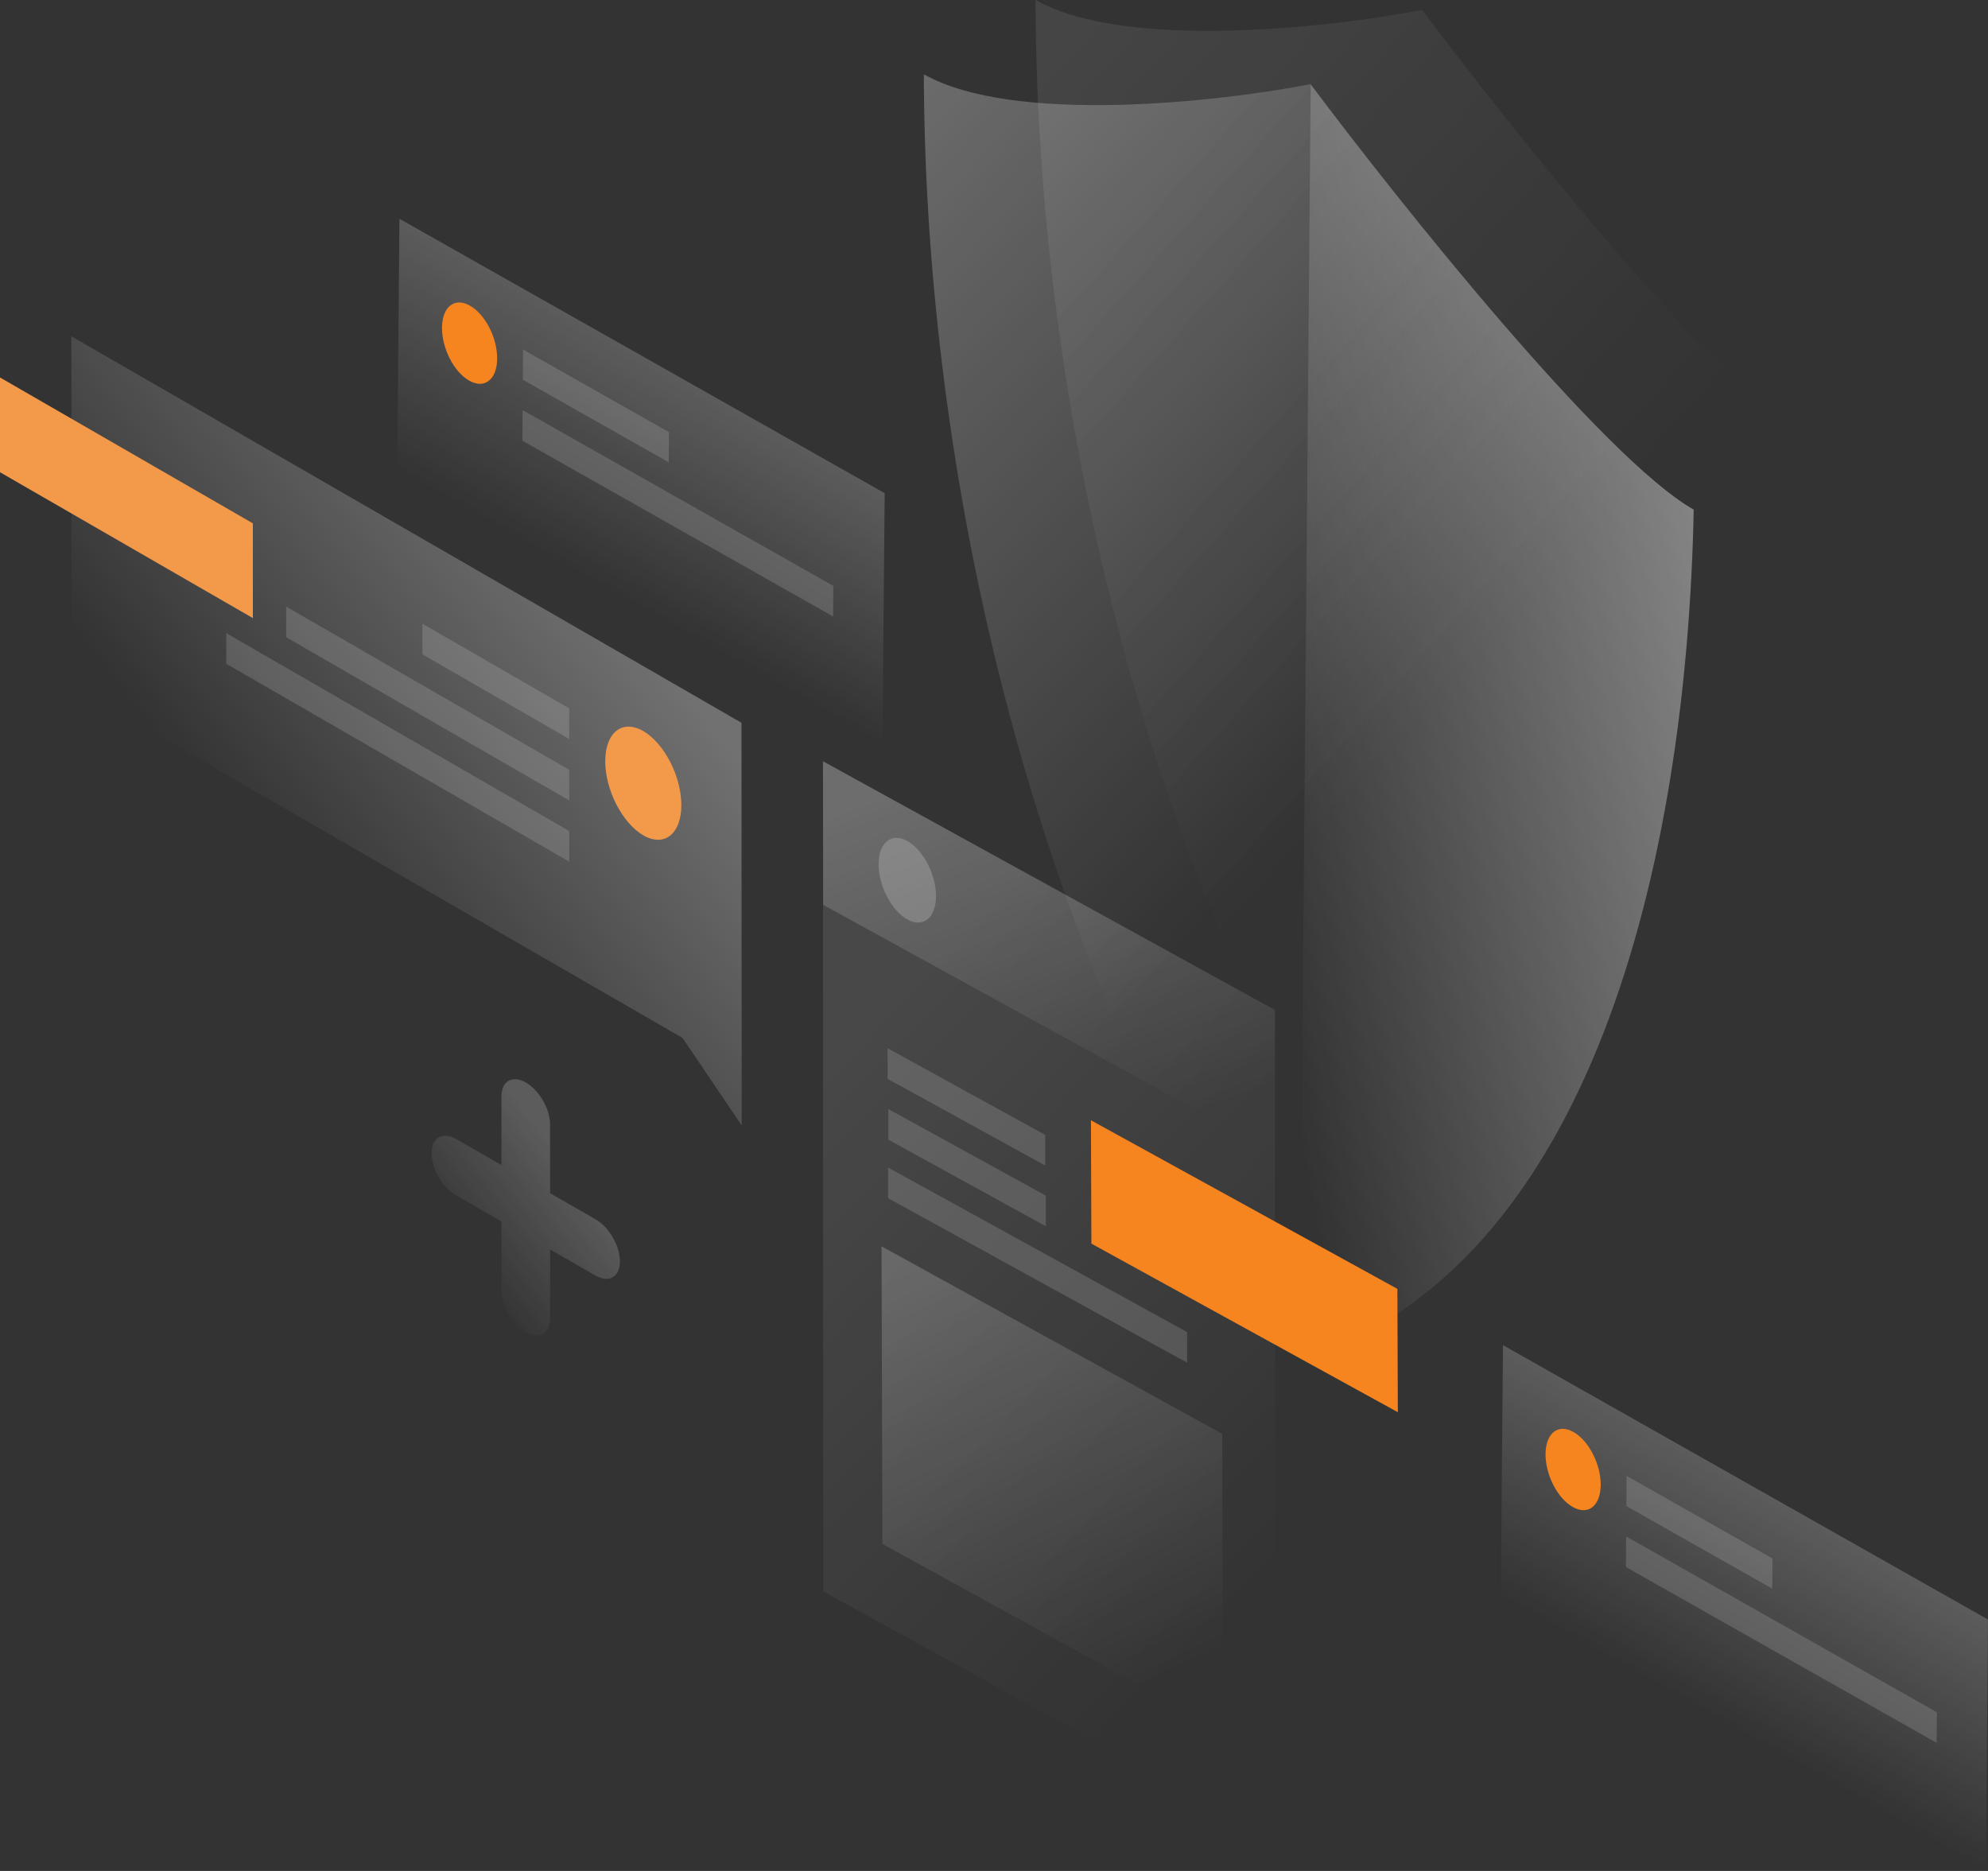<svg width="459" height="432" viewBox="0 0 459 432" fill="none" xmlns="http://www.w3.org/2000/svg">
<rect x="0" y="0" width="459" height="432" fill="#333333" stroke="none"/>
<path opacity="0.2" d="M204.26 113.873L92.226 50.518L91.707 108.572L203.74 171.927L204.26 113.873Z" fill="url(#paint0_linear)"/>
<path opacity="0.15" d="M120.768 80.714L154.456 99.788L154.404 106.753L120.716 87.678L120.768 80.714Z" fill="white"/>
<path opacity="0.15" d="M120.664 94.695L192.407 135.286L192.355 142.354L120.612 101.763L120.664 94.695Z" fill="white"/>
<path d="M114.789 82.845C114.737 87.626 111.878 89.913 108.342 87.886C104.807 85.911 102 80.402 102.052 75.621C102.104 70.839 104.963 68.552 108.498 70.579C112.034 72.554 114.841 78.064 114.789 82.845Z" fill="#F68520"/>
<path opacity="0.2" d="M459 373.946L347.018 310.591L346.498 368.645L458.532 432L459 373.946Z" fill="url(#paint1_linear)"/>
<path opacity="0.15" d="M375.56 340.787L409.248 359.861L409.196 366.826L375.508 347.752L375.56 340.787Z" fill="white"/>
<path opacity="0.15" d="M375.455 354.768L447.198 395.359L447.146 402.427L375.403 361.836L375.455 354.768Z" fill="white"/>
<path d="M369.581 342.918C369.529 347.7 366.669 349.986 363.134 347.96C359.599 345.985 356.791 340.475 356.843 335.694C356.895 330.912 359.755 328.626 363.29 330.653C366.825 332.627 369.633 338.137 369.581 342.918Z" fill="#F68520"/>
<path opacity="0.1" d="M328.355 2.287C307.248 6.393 259.783 11.694 239.092 0C239.248 82.741 259.523 200.148 325.807 296.974C393.132 275.717 415.226 182.321 416.786 100.568C396.095 88.822 349.202 30.144 328.355 2.287Z" fill="url(#paint2_linear)"/>
<path opacity="0.3" d="M302.569 19.438C281.462 23.544 233.997 28.845 213.306 17.151C213.462 99.892 233.737 217.299 300.021 314.125C367.345 292.868 389.44 199.421 391 117.719C370.309 105.973 323.416 47.295 302.569 19.438Z" fill="url(#paint3_linear)"/>
<path opacity="0.4" d="M391.052 117.667C370.309 105.921 323.468 47.295 302.621 19.438L300.073 314.073C367.345 292.868 389.44 199.421 391.052 117.667Z" fill="url(#paint4_linear)"/>
<path opacity="0.1" d="M190.015 175.773L294.355 233.203L294.407 424.828L190.067 367.449L190.015 175.773Z" fill="url(#paint5_linear)"/>
<path opacity="0.2" d="M203.532 287.775L282.19 331.068L282.398 399.777L203.74 356.483L203.532 287.775Z" fill="url(#paint6_linear)"/>
<path opacity="0.15" d="M204.936 242.038L241.327 262.048V269.116L204.936 249.107V242.038Z" fill="white"/>
<path opacity="0.15" d="M205.092 256.071L241.483 276.081V283.149L205.092 263.14V256.071Z" fill="white"/>
<path opacity="0.15" d="M205.04 269.584L274.08 307.576V314.645L205.04 276.653V269.584Z" fill="white"/>
<path opacity="0.2" d="M190.015 175.773L294.355 233.203L294.459 266.31L190.067 208.932L190.015 175.773Z" fill="url(#paint7_linear)"/>
<path opacity="0.2" d="M216.113 206.905C216.113 211.894 213.15 214.337 209.511 212.31C205.872 210.283 202.856 204.618 202.856 199.576C202.856 194.587 205.82 192.144 209.459 194.171C213.15 196.198 216.113 201.915 216.113 206.905Z" fill="white"/>
<path d="M251.985 287.151L251.881 258.67L322.636 297.598L322.74 326.079L251.985 287.151Z" fill="#F68520"/>
<path opacity="0.3" d="M171.196 166.885L16.48 77.648L16.532 158.258L157.575 239.648L171.248 259.865L171.196 166.885Z" fill="url(#paint8_linear)"/>
<path d="M0 109.039V87.159L58.382 120.837V142.718L0 109.039Z" fill="#F2994A"/>
<path opacity="0.15" d="M131.425 163.559L97.529 144.017V151.086L131.425 170.628V163.559Z" fill="white"/>
<path opacity="0.15" d="M131.425 177.748L66.077 140.067V147.136L131.425 184.816V177.748Z" fill="white"/>
<path opacity="0.15" d="M131.425 191.884L52.248 146.2V153.268L131.425 198.953V191.884Z" fill="white"/>
<path d="M139.743 175.773C139.743 182.425 143.694 190.065 148.529 192.872C153.364 195.679 157.315 192.56 157.315 185.908C157.315 179.255 153.364 171.615 148.529 168.808C143.694 166.002 139.743 169.12 139.743 175.773Z" fill="#F2994A"/>
<path opacity="0.2" d="M121.392 249.938C124.511 251.705 127.006 256.071 127.006 259.657V275.509L137.508 281.538C140.627 283.305 143.122 287.671 143.122 291.257C143.122 294.843 140.627 296.298 137.508 294.531L127.006 288.502V304.354C127.006 307.94 124.511 309.396 121.392 307.628C118.272 305.861 115.777 301.496 115.777 297.91V282.058L105.275 275.977C102.156 274.21 99.661 269.844 99.661 266.258C99.661 262.672 102.156 261.217 105.275 262.984L115.777 269.013V253.161C115.777 249.627 118.272 248.171 121.392 249.938Z" fill="url(#paint9_linear)"/>
<defs>
<linearGradient id="paint0_linear" x1="160.482" y1="89.116" x2="135.482" y2="133.309" gradientUnits="userSpaceOnUse">
<stop stop-color="white"/>
<stop offset="1" stop-color="white" stop-opacity="0"/>
</linearGradient>
<linearGradient id="paint1_linear" x1="415.263" y1="349.193" x2="390.263" y2="393.386" gradientUnits="userSpaceOnUse">
<stop stop-color="white"/>
<stop offset="1" stop-color="white" stop-opacity="0"/>
</linearGradient>
<linearGradient id="paint2_linear" x1="192.279" y1="29.011" x2="337.061" y2="158.626" gradientUnits="userSpaceOnUse">
<stop stop-color="white"/>
<stop offset="1" stop-color="white" stop-opacity="0"/>
</linearGradient>
<linearGradient id="paint3_linear" x1="166.498" y1="46.148" x2="311.279" y2="175.763" gradientUnits="userSpaceOnUse">
<stop stop-color="white"/>
<stop offset="1" stop-color="white" stop-opacity="0"/>
</linearGradient>
<linearGradient id="paint4_linear" x1="398.562" y1="148.154" x2="282.392" y2="170.394" gradientUnits="userSpaceOnUse">
<stop stop-color="white"/>
<stop offset="1" stop-color="white" stop-opacity="0"/>
</linearGradient>
<linearGradient id="paint5_linear" x1="190.636" y1="250.294" x2="300.022" y2="356.479" gradientUnits="userSpaceOnUse">
<stop stop-color="white"/>
<stop offset="1" stop-color="white" stop-opacity="0"/>
</linearGradient>
<linearGradient id="paint6_linear" x1="217.403" y1="289.289" x2="264.248" y2="389.211" gradientUnits="userSpaceOnUse">
<stop stop-color="white"/>
<stop offset="1" stop-color="white" stop-opacity="0"/>
</linearGradient>
<linearGradient id="paint7_linear" x1="225.409" y1="175.677" x2="258.039" y2="263.839" gradientUnits="userSpaceOnUse">
<stop stop-color="white"/>
<stop offset="1" stop-color="white" stop-opacity="0"/>
</linearGradient>
<linearGradient id="paint8_linear" x1="137.437" y1="134.607" x2="57.575" y2="197.155" gradientUnits="userSpaceOnUse">
<stop stop-color="white"/>
<stop offset="1" stop-color="white" stop-opacity="0"/>
</linearGradient>
<linearGradient id="paint9_linear" x1="132.253" y1="270.221" x2="105.039" y2="291.704" gradientUnits="userSpaceOnUse">
<stop stop-color="white"/>
<stop offset="1" stop-color="white" stop-opacity="0"/>
</linearGradient>
</defs>
</svg>
